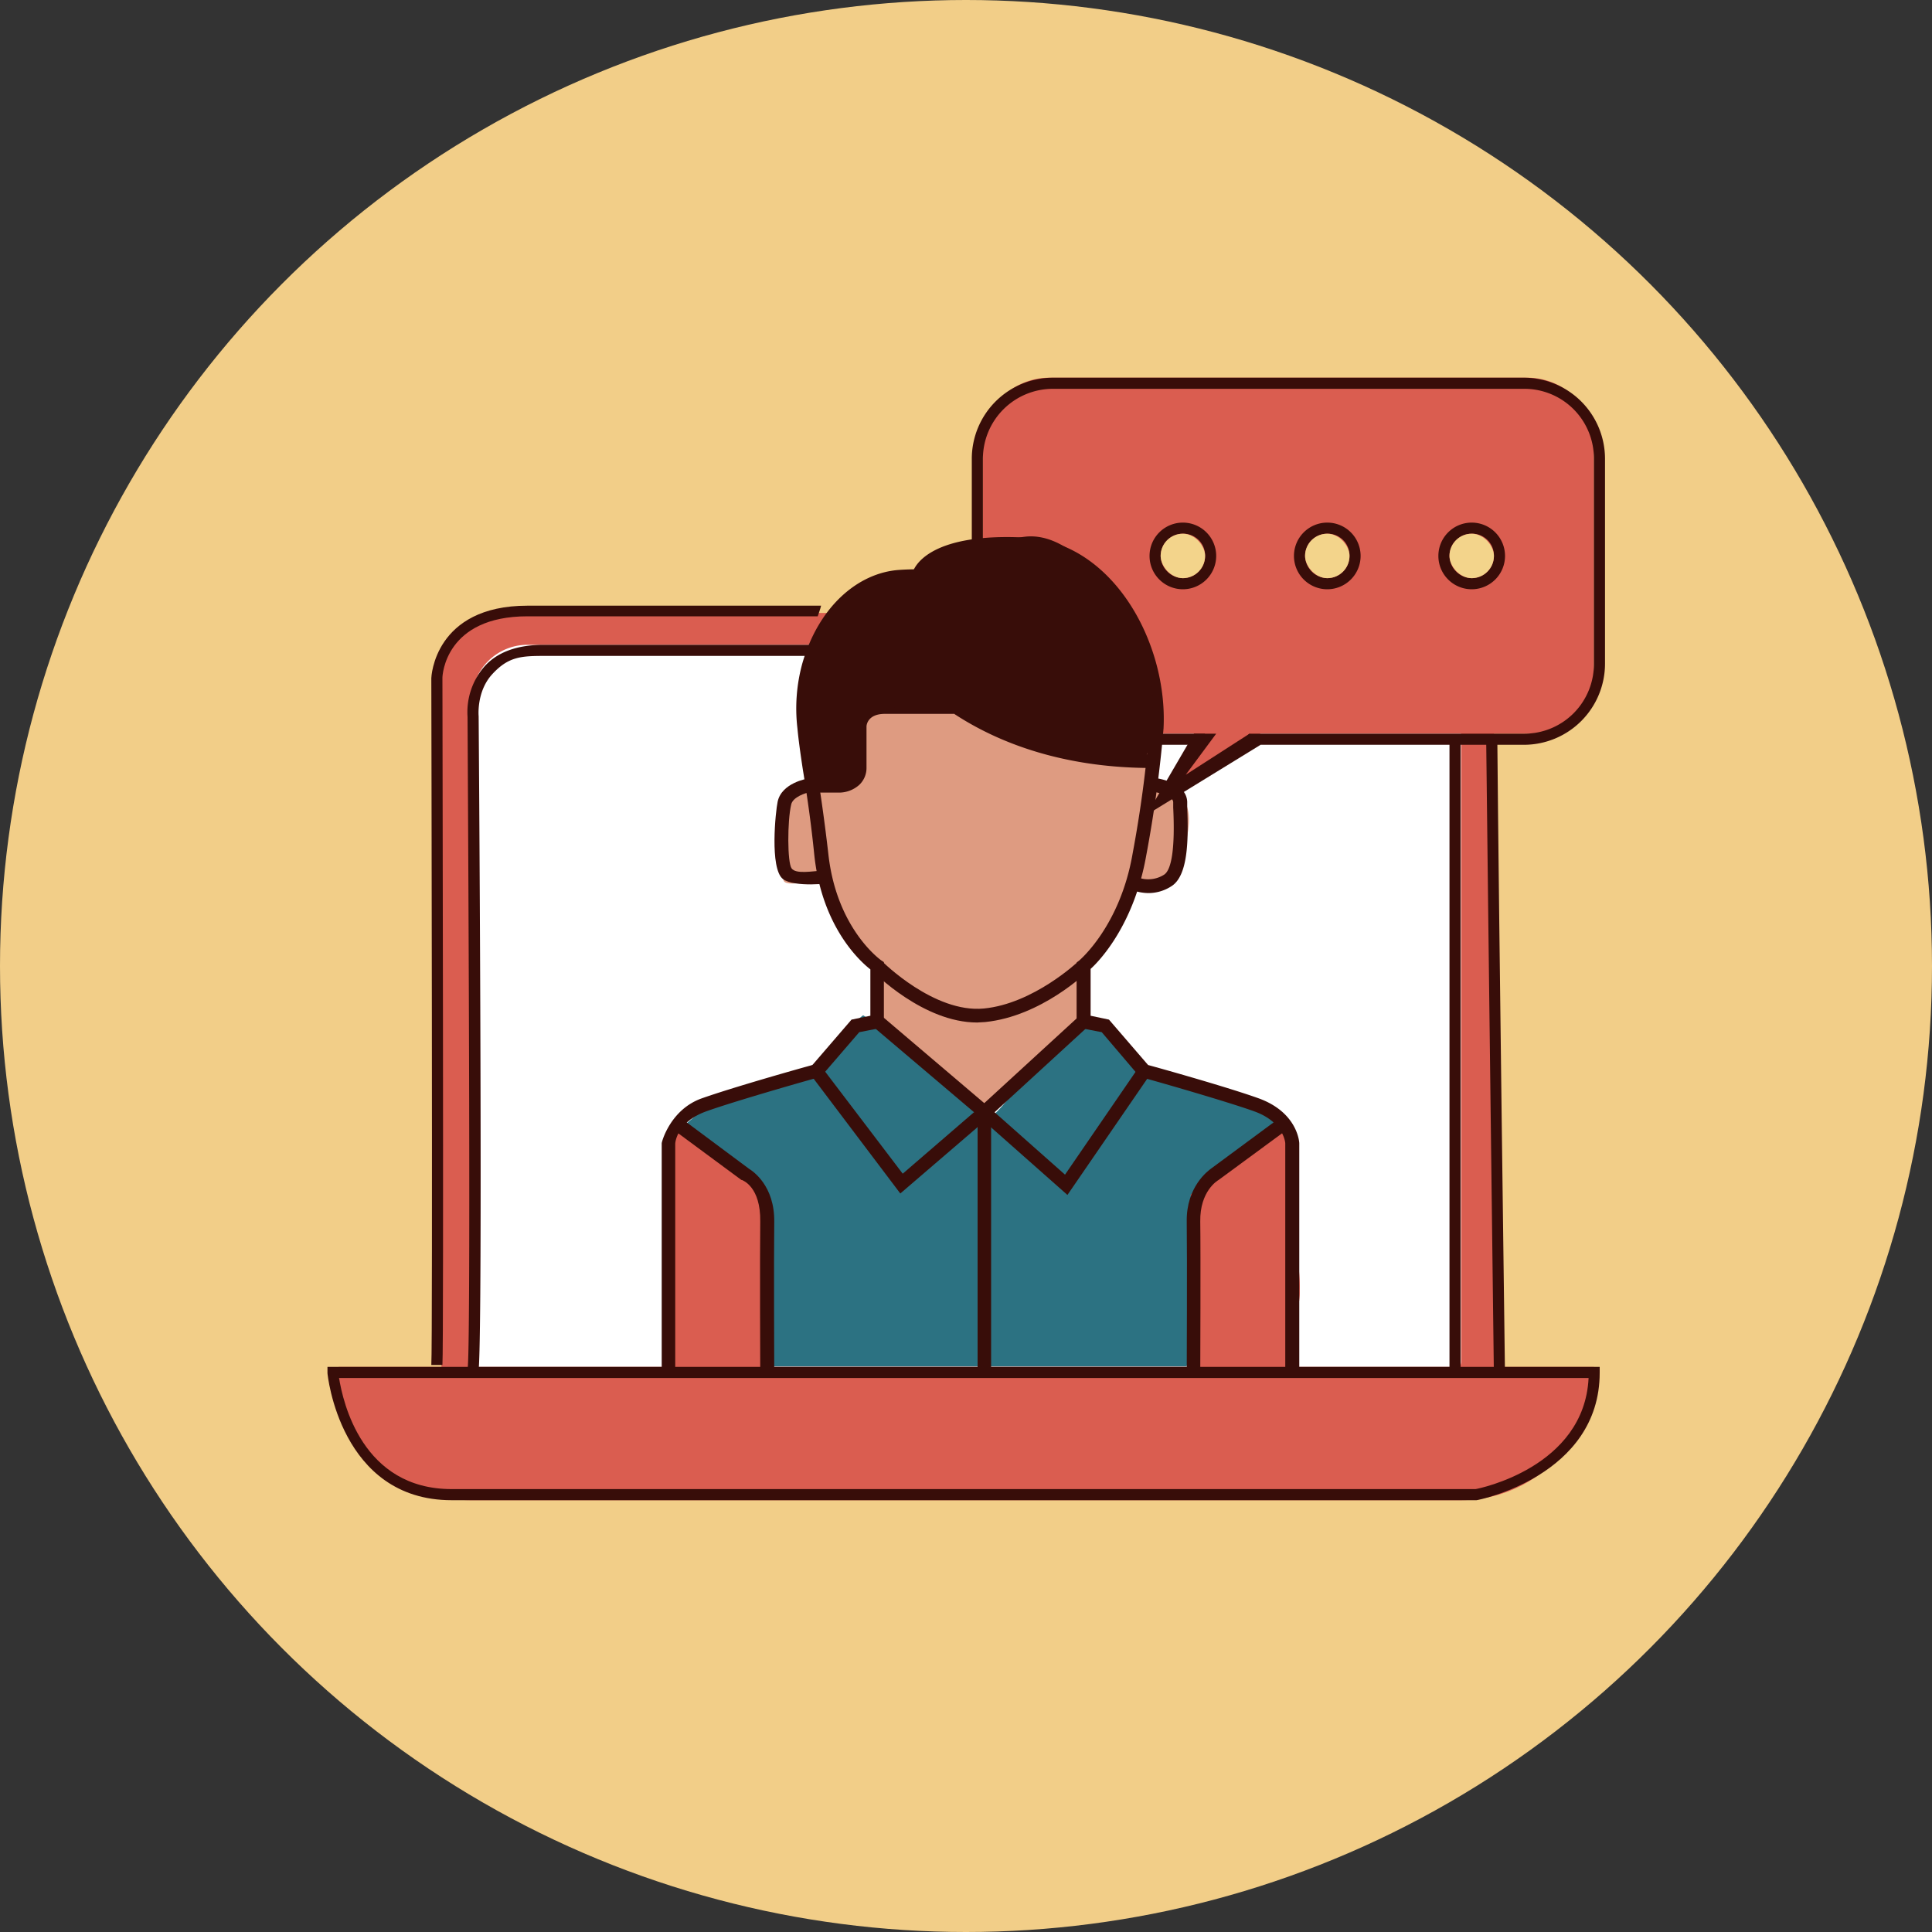 <?xml version="1.0" encoding="UTF-8"?> <svg xmlns="http://www.w3.org/2000/svg" viewBox="0 0 400 400"><rect x="0" y="0" width="400" height="400" fill="#333333" stroke="none"/> <defs> <style>.a{fill:#f2ce88;}.b{fill:#da5d50;}.c{fill:#fff;}.d{fill:#de9b81;}.e{fill:#2c7282;}.f{fill:#380d09;}.g{fill:#f3d48b;}</style> </defs> <title>Монтажная область 215 копия 115</title> <circle class="a" cx="200" cy="200" r="200"></circle> <path class="b" d="M290.9,126.6l-110.8-1.4a2.7,2.7,0,0,1-2.5,1.7H105.7a2.4,2.4,0,0,1-1.7-.7l-4.8,2.6a2.1,2.1,0,0,1-2.3,0,18.8,18.8,0,0,0-6.4,13.7l-.4,33.3a2.6,2.6,0,0,1,1.3,2.3V288.7a2.5,2.5,0,0,1-2.9,2.5v1l220.8-2.3V137.3C309.3,130.1,298.1,126.6,290.9,126.6Z"></path> <path class="c" d="M109.1,133.5H299a3.5,3.5,0,0,1,3.5,3.5V281.8a3.5,3.5,0,0,1-3.5,3.5H98.4a.7.7,0,0,1-.7-.7V144.9A11.5,11.5,0,0,1,109.1,133.5Z"></path> <path class="d" d="M180.7,212.5V201s-6.1-7.7-6.4-9.4-4.2-9.8-4.2-9.8-8.1,2.4-7.9.2-1.1-16-1.1-16l6.9-3.4,10.7-18.8,45.8-2.7,15.8,11.5L238,163.8s6.1-2.3,7.8,3.3-3.2,15-3.2,15l-7.6,1-11.2,18.3.3,8.4-19.4,19.4Z"></path> <path class="b" d="M249.5,145l-2.3,6.9s-4.6,13.8-4.6,11.5S261,151.9,261,151.9Z"></path> <path class="b" d="M316.4,78.2H217.2a13.7,13.7,0,0,0-13.7,13.7v21.5a8.8,8.8,0,0,1,3.3-.7,23.6,23.6,0,0,1,6,.5,9.2,9.2,0,0,1,8.4,2.2l.9.9,1.7,1.2,2.8,2.1a9.1,9.1,0,0,1,5.5,4.1,38.3,38.3,0,0,1,2.7,5.8,10.6,10.6,0,0,1,.8,4.9,44.8,44.8,0,0,1,3.5,17.5h77.3A13.7,13.7,0,0,0,330,138.2V91.9A13.7,13.7,0,0,0,316.4,78.2Z"></path> <path class="e" d="M267.3,234.7c-.1-7.7-11-3.7-14.1-8.8-5.2-1.5-10.6-1.6-15.4-4.5s-4.5-5.1-6.9-8.4c-.9-1.2-.6-.9-3.4-1.6a8.9,8.9,0,0,1-3.4-1.6l-3,3.2c-3.2,3.5-6.4,6.9-9.3,10.6s-5.3,7.2-9,9.5a1.3,1.3,0,0,1-1,.3c-.3,0,.1-5.8-.1-6-1.3-1.8-2.1-2.1-3.7-3.7s-8.1-4.7-10.9-7.3a74.5,74.5,0,0,0-8.4-6.2l-1.4,1.1c-1.8,1.2-3,4-4.5,5.6a21.4,21.4,0,0,1-6.3,4.5c-5.6,2.7-11.8,3.3-17.5,5.3l-9.3,8c-1.1,6.9,8,7,8,13.7a207,207,0,0,0,1.9,28.3,15,15,0,0,0,1.9,6.2h94.1a12.4,12.4,0,0,0,1.7-2.3,56.1,56.1,0,0,0,4.5-11.1C253.6,262.8,267.4,241.6,267.3,234.7Z"></path> <path class="b" d="M142.5,233.2l-.7-.9c-1,.5-1.7.3-2.1,2.4-3.3,18.9-1.2,29.7-2.6,48.8l.3.2a4.1,4.1,0,0,0,1.9-.1,15.9,15.9,0,0,1,5.3.4,56.8,56.8,0,0,0,15.4.4c.6-13.1-.9-26.1-1.9-39.2C153.2,240.9,147.6,237.4,142.5,233.2Z"></path> <path class="b" d="M268.6,275.8a7.5,7.5,0,0,1,.4-6.5h0c-.6.9-.2-.2,0,0v-.2a10.9,10.9,0,0,0,.1-1.8,34.6,34.6,0,0,0-.2-4.6c-.3-2.7-.9-5.3-1.4-8a7.8,7.8,0,0,1,1.2-6.3c-.7-5.1-1.5-10.2-1.2-15.2l-1.2-1.6h-.4a16.1,16.1,0,0,1-2.3,2.2c-4.3,3-8.6,4.9-12.4,8.6-1.7,1.6-3.2,3.3-4.7,5a6.2,6.2,0,0,1,.2,2.4c-.7,11.4.1,22.9.6,34.3l2.9-.5c1.6-.1,18.2-.1,18.2.8A84.1,84.1,0,0,1,268.6,275.8Z"></path> <path class="b" d="M70.1,283H330a0,0,0,0,1,0,0v0a27.6,27.6,0,0,1-27.6,27.6H97.5a27.4,27.4,0,0,1-27.4-27.4V283a0,0,0,0,1,0,0Z"></path> <path class="f" d="M309,153h-.6l-.7.2c.4,36.4,1.6,130.9,1.6,132h2.3c0-1.1-1.3-96.7-1.6-132.7Z"></path> <path class="f" d="M170,125.4H109.2c-19.3,0-19.9,14.8-19.9,15s.3,138,0,142.2h2.3c.3-4.2,0-136.7,0-142.3,0-.5.6-12.7,17.6-12.7h60.1C169.5,127,169.8,126.2,170,125.4Z"></path> <path class="f" d="M93.5,310.6c-23.1,0-25.7-26.1-25.7-26.3V283H331.2v1.2c0,21.4-25.2,26.4-25.5,26.4ZM70.2,285.3c.8,5,4.8,23,23.3,23h212c.7-.1,22.5-4.5,23.4-23Z"></path> <path class="f" d="M300.1,152.7V283.3h2.3V153Z"></path> <path class="f" d="M167.7,133.5H112.6c-5.5,0-9.7,1.5-12.4,4.6a14.4,14.4,0,0,0-3.4,10.3c.2,36.4.7,131.6,0,135.1l1.1.3,1.1.5c.9-2,.4-95.7.1-136,0,0-.5-5.1,2.8-8.7s5.9-3.8,10.7-3.8h54.7A22.3,22.3,0,0,0,167.7,133.5Z"></path> <path class="f" d="M238.5,154.2h9.1c.3-.7,1.6-1.7,1.9-2.3H238.1a3.8,3.8,0,0,1,.4,1.9h0Z"></path> <path class="f" d="M315.6,78.2H218A16.8,16.8,0,0,0,201.2,95v19.1a2.7,2.7,0,0,1,2.3-.3V95A14.5,14.5,0,0,1,218,80.5h97.6A14.4,14.4,0,0,1,330,95v42.4a14.4,14.4,0,0,1-14.4,14.5H258.7a24.9,24.9,0,0,0-2.3,2.3h59.2a16.8,16.8,0,0,0,16.7-16.8V95A16.8,16.8,0,0,0,315.6,78.2Z"></path> <polygon class="f" points="237.4 168.7 247.2 151.9 251.8 151.9 245.5 160.4 258.7 151.9 261 154.2 237.4 168.7"></polygon> <path class="f" d="M244.9,122a6.9,6.9,0,1,1,6.9-6.9A6.9,6.9,0,0,1,244.9,122Zm0-11.5a4.6,4.6,0,0,0-4.6,4.6,4.7,4.7,0,0,0,4.6,4.6,4.6,4.6,0,0,0,4.6-4.6A4.5,4.5,0,0,0,244.9,110.5Z"></path> <path class="f" d="M274.8,122a6.9,6.9,0,1,1,6.9-6.9A6.9,6.9,0,0,1,274.8,122Zm0-11.5a4.6,4.6,0,0,0-4.6,4.6,4.7,4.7,0,0,0,4.6,4.6,4.6,4.6,0,0,0,4.6-4.6A4.5,4.5,0,0,0,274.8,110.5Z"></path> <path class="f" d="M304.7,122a6.9,6.9,0,1,1,6.9-6.9A6.9,6.9,0,0,1,304.7,122Zm0-11.5a4.6,4.6,0,0,0-4.6,4.6,4.7,4.7,0,0,0,4.6,4.6,4.6,4.6,0,0,0,4.6-4.6A4.5,4.5,0,0,0,304.7,110.5Z"></path> <rect class="g" x="240.3" y="110.5" width="9.2" height="9.2" rx="4.6"></rect> <rect class="g" x="270.2" y="110.5" width="9.2" height="9.2" rx="4.6"></rect> <rect class="g" x="300.1" y="110.5" width="9.2" height="9.2" rx="4.6"></rect> <path class="f" d="M204.3,122.4c-3.7-3.5-9.8-5-18.2-4.4s-16.6,7.5-20,19.4a35.2,35.2,0,0,0-1,13.4c.2,2.2.6,5.1,1.1,8.4.8,4.9,1.7,10.9,2.4,17.9,1.6,14.7,9.3,21.8,11.6,23.6v9.6l-3.9.8-8.1,9.4c-2.6.7-16.4,4.6-22.9,6.9s-8.3,9-8.3,9.3v48.2h2.8V236.8c0-.2.3-4.5,6.4-6.7s23-7,23.2-7h.4l8.1-9.4,5.1-1V199.2l-.6-.4c-.1-.1-9.2-6.5-10.9-22-.8-7-1.7-13.1-2.5-18.1-.5-3.2-.9-6-1.1-8.2a31.5,31.5,0,0,1,1-12.3c2.1-7.5,6.9-16.6,17.4-17.4,7.4-.5,12.9.8,16,3.6a6.9,6.9,0,0,1,2.4,4.8,1.5,1.5,0,0,0,1.4,1.5,1.4,1.4,0,0,0,1.4-1.4A9.6,9.6,0,0,0,204.3,122.4Z"></path> <path class="f" d="M157.4,284.5c0-.3-.1-24.4,0-31.6s-3.6-8.5-3.8-8.6h-.1l-13.4-9.9,1.7-2.3,13.3,9.9c.8.5,5.3,3.5,5.2,11s0,31.3,0,31.6Z"></path> <path class="f" d="M269,285.2h-2.9V236.7c0-.1-.3-4.4-6.4-6.6s-23-7-23.2-7h-.4l-8-9.4-5.2-1V199.3l.5-.4c.1-.1,8.5-7.1,11.1-22.2a252.6,252.6,0,0,0,3.5-26.1c.9-16.5-9.5-35.6-25.8-36.4-18.4-1-20.5,5.1-20.5,5.2l-2.8-.7c.2-.9,2.8-8.5,23.5-7.4,17.9,1,29.4,21.6,28.5,39.5a262.8,262.8,0,0,1-3.6,26.4c-2.5,14.1-9.5,21.6-11.5,23.4v9.7l3.8.8,8.1,9.4c2.6.7,16.5,4.6,22.9,6.9,8,2.9,8.4,9,8.4,9.3Z"></path> <path class="f" d="M248.5,284.5h-2.8c0-.3.1-24.4,0-31.6s4.4-10.5,5.1-11l13.4-9.9,1.7,2.3-13.6,10c-.2.1-3.9,2.3-3.8,8.6S248.5,284.2,248.5,284.5Z"></path> <path class="f" d="M167.9,183.1c-2.1,0-4.6-.2-5.8-1.1-2.8-2.2-1.5-14.2-1.1-16,.8-3.9,6.1-4.8,6.3-4.8l.5,2.8-.2-1.4.2,1.4c-.9.1-3.7,1-4,2.6-.8,3.4-.8,12,.1,13.2s4.1.6,6.7.4l.3,2.8Z"></path> <path class="f" d="M237.7,184.9a9.7,9.7,0,0,1-3.2-.6l1.2-2.6a6.1,6.1,0,0,0,5.3-.6c1.6-1,2.3-5.7,1.9-13.9v-1.1c0-1.3-3.2-2.1-4.9-2.3l.3-2.8c.7,0,7.3.7,7.5,5v1.1c.3,7.2.1,14.3-3.3,16.4A8.7,8.7,0,0,1,237.7,184.9Z"></path> <path class="f" d="M202.3,211.7c-11.1,0-21.3-10.3-21.7-10.7l2-2c.1.1,10.8,10.8,21.1,9.8s19.5-9.7,19.6-9.8l2,2c-.4.4-9.7,9.4-21.3,10.6Z"></path> <polygon class="f" points="205.2 284.6 202.4 284.6 202.4 230.9 180.7 212.5 182.5 210.3 205.2 229.6 205.2 284.6"></polygon> <polygon class="f" points="186.4 247.1 167.9 222.6 170.1 220.9 186.9 243 202.9 229.2 223.4 210.4 225.3 212.5 204.8 231.3 186.4 247.1"></polygon> <polygon class="f" points="221 247.4 202.8 231.3 204.7 229.2 220.5 243.2 235.8 220.9 238.1 222.5 221 247.4"></polygon> <path class="f" d="M237.7,159h0c-35.3-.3-50.2-19.8-50.9-20.6a1.5,1.5,0,0,1,.3-2,1.3,1.3,0,0,1,2,.3c.2.2,14.8,19.2,48.7,19.5a1.4,1.4,0,0,1,1.4,1.4A1.5,1.5,0,0,1,237.7,159Z"></path> <path class="f" d="M173.6,164.1h-4.7v-2.8h4.7a5.6,5.6,0,0,0,2.4-.8,2.5,2.5,0,0,0,.5-1.6v-8.5c.1-1.9,1.6-5.4,6.7-5.4h14.3v2.8H183.2c-3.7,0-3.8,2.5-3.8,2.6v8.5a4.8,4.8,0,0,1-1.5,3.6A6.3,6.3,0,0,1,173.6,164.1Z"></path> <path class="f" d="M166.7,161.5c.1.4.1.7.4.9a1.1,1.1,0,0,0,.8.2l4.8.2a3.1,3.1,0,0,0,3.8-2.3,52.9,52.9,0,0,0,2.4-9.5,5,5,0,0,1,1.2-3.4,4.5,4.5,0,0,1,2.8-.9c5-.6,10.1-1.2,14.9.2s6.8,3,10.2,4.6c8.1,3.9,17.2,5.2,26.2,6a3.6,3.6,0,0,0,2.9-.6,5.6,5.6,0,0,0,.7-1.8,61.2,61.2,0,0,0,.7-13.5,27.6,27.6,0,0,0-1.4-7.5c-1.3-3.6-3.8-6.6-6.2-9.7s-4.6-6.5-7.6-9.1-6.9-4.6-10.9-4.2-6.3,2.2-9.5,2.9-5.9.2-8.6,1.4-3,2-4.6,2.8-6,1.1-8.8,2.2c-6.6,2.5-10.5,11.7-13.3,17.7S165.8,154.3,166.7,161.5Z"></path> </svg> 